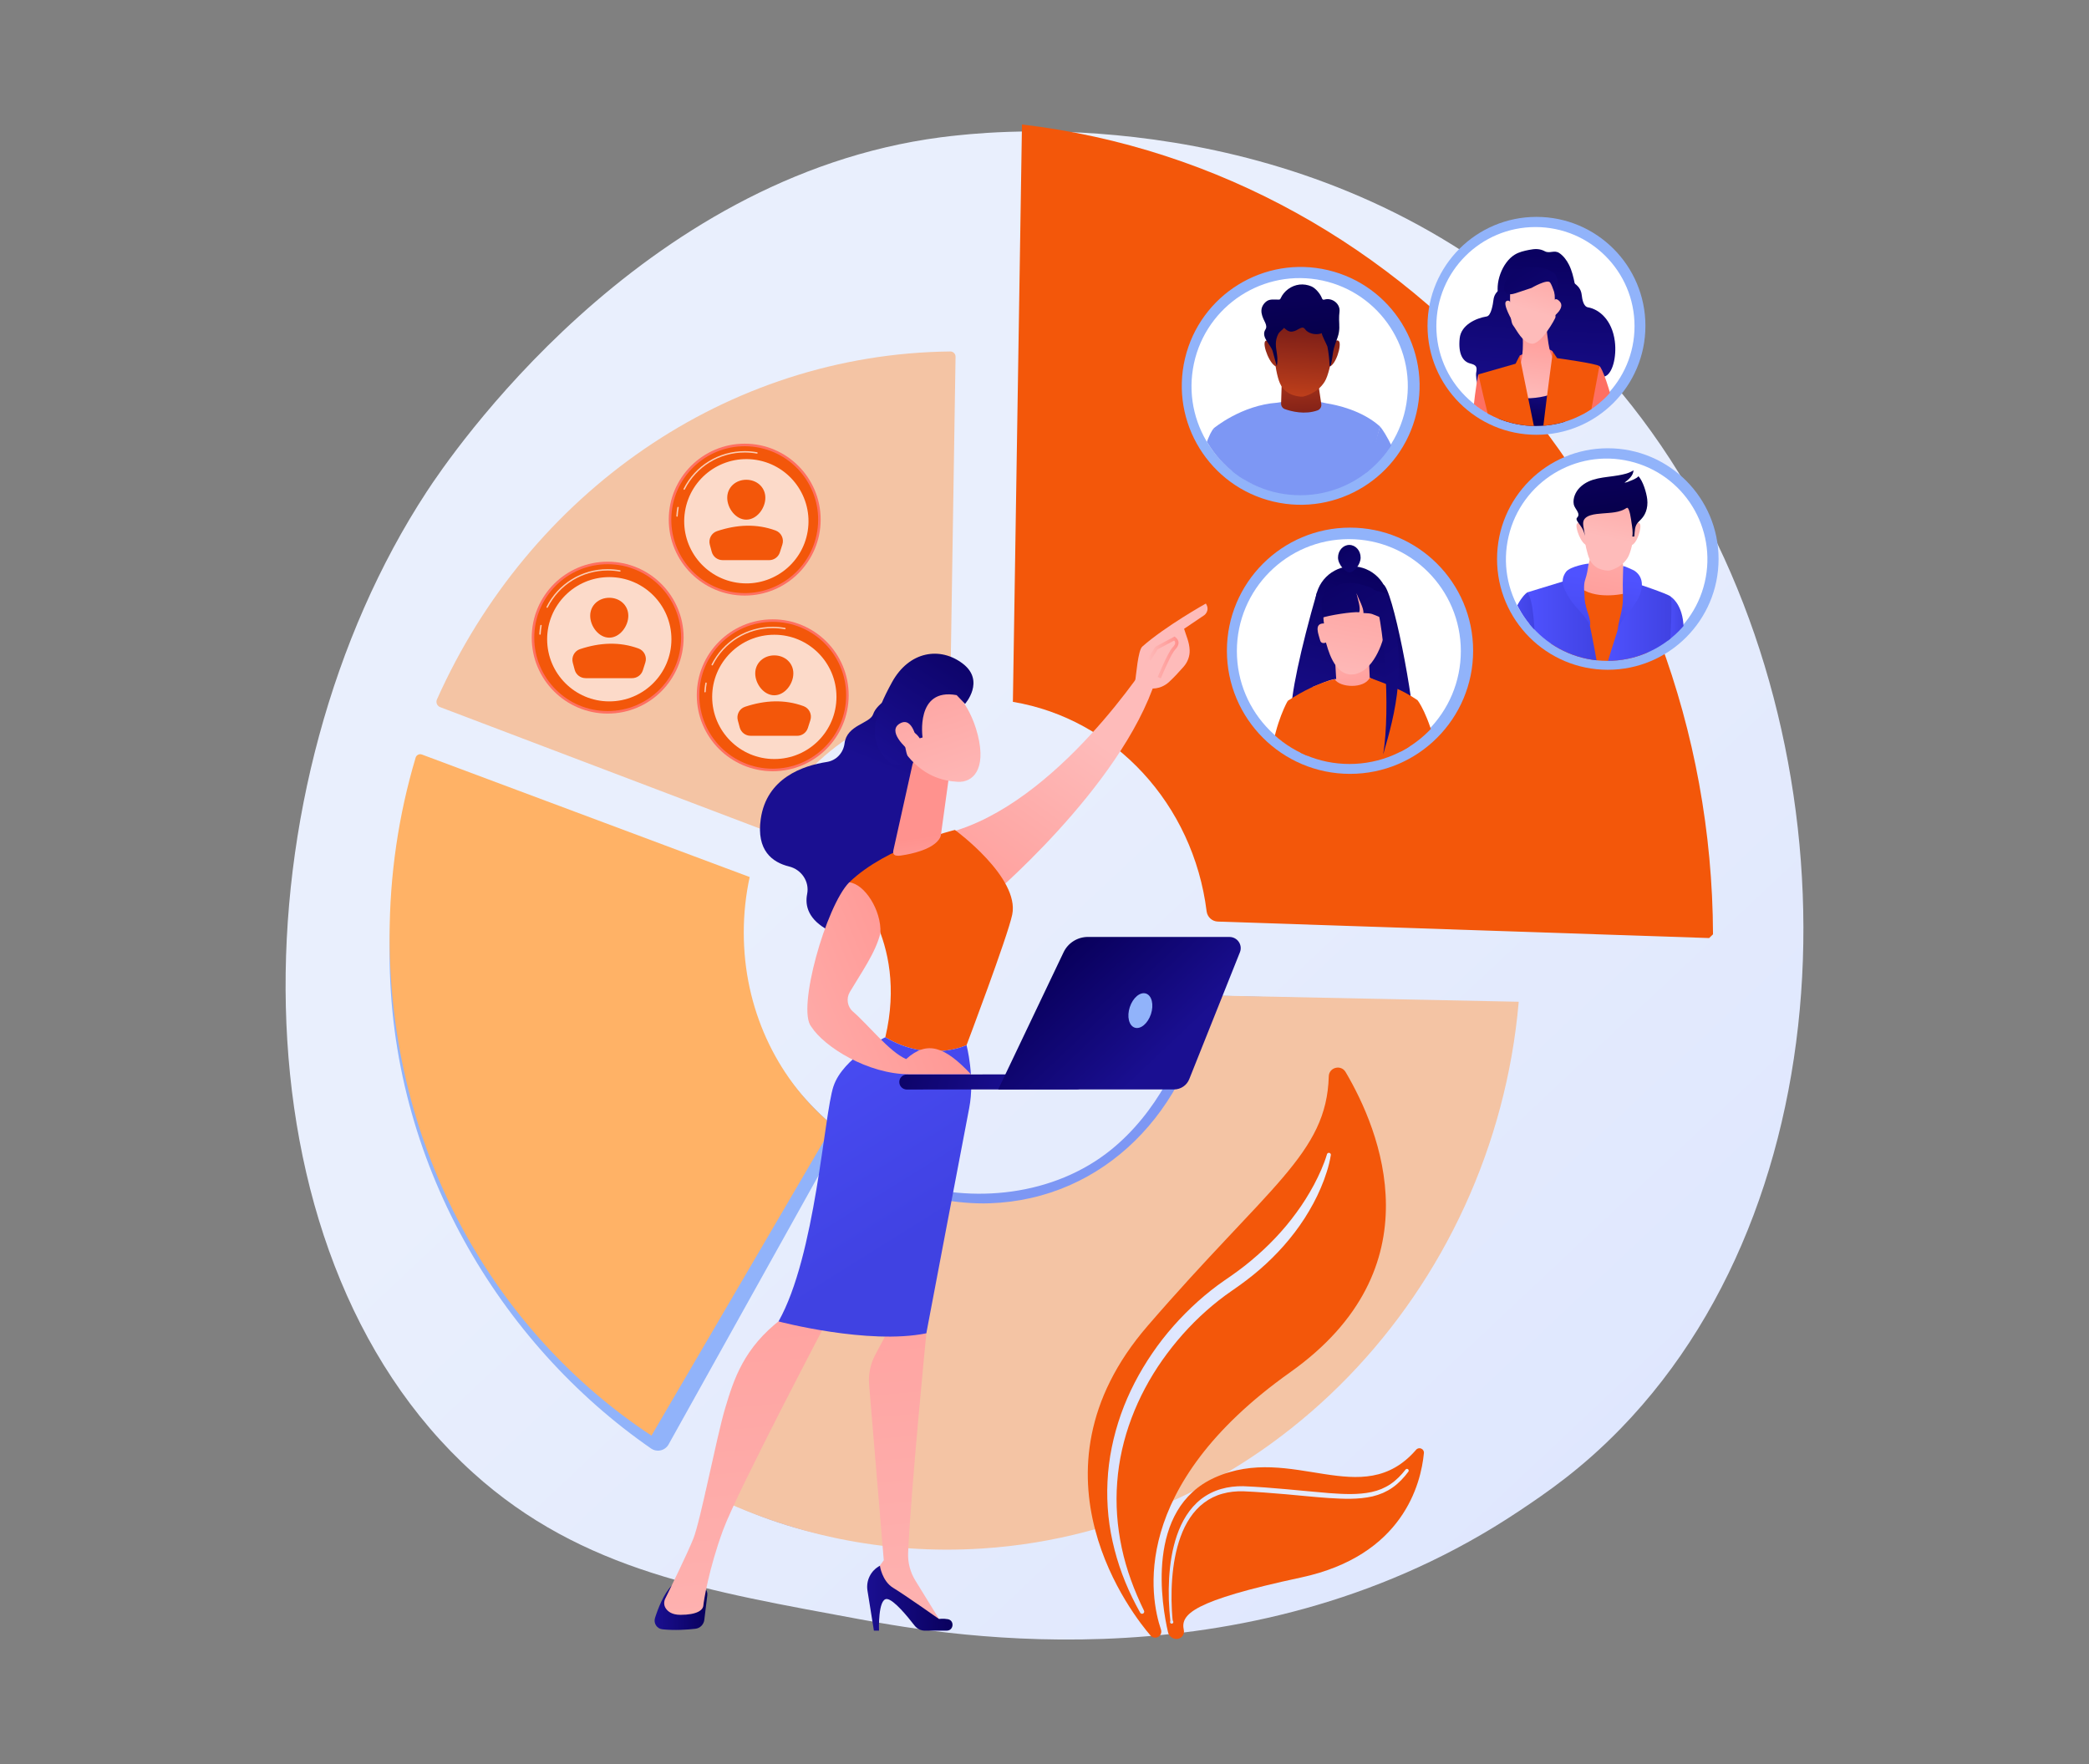 <?xml version="1.0" encoding="UTF-8"?>
<svg id="Layer_1" xmlns="http://www.w3.org/2000/svg" xmlns:xlink="http://www.w3.org/1999/xlink" viewBox="0 0 752 635">
  <rect x="0" y="0" width="752" height="635" fill="#808080" stroke="none"/>
  <defs>
    <style>
      .cls-1 {
        fill: url(#linear-gradient-15);
      }

      .cls-2 {
        fill: url(#linear-gradient-13);
      }

      .cls-3 {
        fill: url(#linear-gradient-28);
      }

      .cls-4 {
        fill: url(#linear-gradient-53);
      }

      .cls-5 {
        fill: url(#linear-gradient-42);
      }

      .cls-6 {
        fill: url(#linear-gradient-46);
      }

      .cls-7 {
        fill: #ffb266;
      }

      .cls-8 {
        fill: url(#linear-gradient-2);
      }

      .cls-9 {
        fill: url(#linear-gradient-56);
      }

      .cls-10 {
        fill: url(#linear-gradient-43);
      }

      .cls-11 {
        fill: url(#linear-gradient-25);
      }

      .cls-12 {
        fill: url(#linear-gradient-10);
      }

      .cls-13 {
        fill: url(#linear-gradient-12);
      }

      .cls-14 {
        fill: url(#linear-gradient-40);
      }

      .cls-15 {
        fill: url(#linear-gradient-27);
      }

      .cls-16 {
        fill: #f4c4a4;
      }

      .cls-17 {
        fill: url(#linear-gradient-37);
      }

      .cls-18 {
        fill: url(#linear-gradient-55);
      }

      .cls-19, .cls-20, .cls-21 {
        fill: #fff;
      }

      .cls-22 {
        fill: url(#linear-gradient-39);
      }

      .cls-23 {
        fill: url(#linear-gradient-52);
      }

      .cls-24 {
        fill: url(#linear-gradient-58);
      }

      .cls-25 {
        fill: url(#linear-gradient-47);
      }

      .cls-26 {
        fill: url(#linear-gradient-26);
      }

      .cls-27 {
        fill: none;
      }

      .cls-28 {
        fill: url(#linear-gradient-4);
      }

      .cls-29 {
        fill: url(#linear-gradient-35);
      }

      .cls-30 {
        fill: url(#linear-gradient-30);
      }

      .cls-20 {
        opacity: .78;
      }

      .cls-31 {
        fill: url(#linear-gradient-44);
      }

      .cls-32 {
        fill: url(#linear-gradient-49);
      }

      .cls-33 {
        fill: url(#linear-gradient-3);
      }

      .cls-34 {
        fill: url(#linear-gradient-34);
      }

      .cls-35 {
        clip-path: url(#clippath-1);
      }

      .cls-36 {
        fill: url(#linear-gradient-5);
      }

      .cls-37 {
        fill: url(#linear-gradient-38);
      }

      .cls-38 {
        fill: url(#linear-gradient-22);
      }

      .cls-39 {
        fill: url(#linear-gradient-24);
      }

      .cls-40 {
        fill: url(#linear-gradient-54);
      }

      .cls-41 {
        fill: url(#linear-gradient-33);
      }

      .cls-42 {
        fill: url(#linear-gradient-51);
      }

      .cls-43 {
        fill: url(#linear-gradient-8);
      }

      .cls-44 {
        fill: url(#linear-gradient-57);
      }

      .cls-45 {
        clip-path: url(#clippath-3);
      }

      .cls-46 {
        fill: url(#linear-gradient-14);
      }

      .cls-47 {
        fill: url(#linear-gradient-29);
      }

      .cls-48 {
        fill: url(#linear-gradient-20);
      }

      .cls-49 {
        fill: url(#linear-gradient-17);
      }

      .cls-50 {
        fill: url(#linear-gradient-50);
      }

      .cls-51 {
        fill: url(#linear-gradient-7);
      }

      .cls-52 {
        fill: url(#linear-gradient-9);
      }

      .cls-53 {
        fill: url(#linear-gradient-59);
      }

      .cls-54 {
        fill: url(#linear-gradient-11);
      }

      .cls-55 {
        fill: url(#linear-gradient-19);
      }

      .cls-56 {
        fill: url(#linear-gradient-6);
      }

      .cls-57 {
        fill: #7d97f4;
      }

      .cls-58 {
        fill: #91b3fa;
      }

      .cls-59 {
        fill: url(#linear-gradient-36);
      }

      .cls-60 {
        fill: url(#linear-gradient-21);
      }

      .cls-61 {
        fill: url(#linear-gradient-45);
      }

      .cls-62 {
        clip-path: url(#clippath-2);
      }

      .cls-63 {
        fill: url(#linear-gradient-48);
      }

      .cls-64 {
        fill: url(#linear-gradient-32);
      }

      .cls-65 {
        fill: url(#linear-gradient-41);
      }

      .cls-21 {
        opacity: .7;
      }

      .cls-66 {
        fill: #f3570a;
      }

      .cls-67 {
        fill: url(#linear-gradient-16);
      }

      .cls-68 {
        fill: url(#linear-gradient);
      }

      .cls-69 {
        fill: url(#linear-gradient-23);
      }

      .cls-70 {
        fill: url(#linear-gradient-31);
      }

      .cls-71 {
        clip-path: url(#clippath);
      }

      .cls-72 {
        fill: url(#linear-gradient-18);
      }
    </style>
    <linearGradient id="linear-gradient" x1="699.12" y1="678.73" x2="313.87" y2="268.63" gradientUnits="userSpaceOnUse">
      <stop offset="0" stop-color="#dae3fe"/>
      <stop offset="1" stop-color="#e9effd"/>
    </linearGradient>
    <clipPath id="clippath">
      <circle class="cls-27" cx="468.06" cy="139.34" r="38.93"/>
    </clipPath>
    <linearGradient id="linear-gradient-2" x1="467.15" y1="125.85" x2="469.54" y2="162.84" gradientUnits="userSpaceOnUse">
      <stop offset="0" stop-color="#c4421b"/>
      <stop offset="1" stop-color="#5c0e16"/>
    </linearGradient>
    <linearGradient id="linear-gradient-3" x1="467.34" y1="145.17" x2="470.42" y2="106.26" xlink:href="#linear-gradient-2"/>
    <linearGradient id="linear-gradient-4" x1="478.23" y1="146.03" x2="481.3" y2="107.12" xlink:href="#linear-gradient-2"/>
    <linearGradient id="linear-gradient-5" x1="456.2" y1="144.29" x2="459.28" y2="105.37" xlink:href="#linear-gradient-2"/>
    <linearGradient id="linear-gradient-6" x1="467.58" y1="107.81" x2="472.58" y2="146.45" gradientUnits="userSpaceOnUse">
      <stop offset="0" stop-color="#090056"/>
      <stop offset="1" stop-color="#020039"/>
    </linearGradient>
    <clipPath id="clippath-1">
      <circle class="cls-27" cx="552.93" cy="117.68" r="35.67"/>
    </clipPath>
    <linearGradient id="linear-gradient-7" x1="554.07" y1="86.89" x2="550.18" y2="149.87" gradientUnits="userSpaceOnUse">
      <stop offset="0" stop-color="#09005d"/>
      <stop offset="1" stop-color="#1a0f91"/>
    </linearGradient>
    <linearGradient id="linear-gradient-8" x1="540.43" y1="86.05" x2="536.53" y2="149.02" xlink:href="#linear-gradient-7"/>
    <linearGradient id="linear-gradient-9" x1="569.78" y1="87.87" x2="565.88" y2="150.84" xlink:href="#linear-gradient-7"/>
    <linearGradient id="linear-gradient-10" x1="542.69" y1="60.2" x2="546.63" y2="86.08" gradientUnits="userSpaceOnUse">
      <stop offset="0" stop-color="#ff928e"/>
      <stop offset="1" stop-color="#fe7062"/>
    </linearGradient>
    <linearGradient id="linear-gradient-11" x1="543.96" y1="109.64" x2="554.22" y2="76.9" gradientUnits="userSpaceOnUse">
      <stop offset="0" stop-color="#febbba"/>
      <stop offset="1" stop-color="#ff928e"/>
    </linearGradient>
    <linearGradient id="linear-gradient-12" x1="559.11" y1="114.38" x2="569.36" y2="81.64" xlink:href="#linear-gradient-11"/>
    <linearGradient id="linear-gradient-13" x1="561.02" y1="57.41" x2="564.97" y2="83.29" xlink:href="#linear-gradient-10"/>
    <linearGradient id="linear-gradient-14" x1="521.94" y1="63.37" x2="525.89" y2="89.25" xlink:href="#linear-gradient-10"/>
    <linearGradient id="linear-gradient-15" x1="552.23" y1="143.6" x2="556.96" y2="111.96" xlink:href="#linear-gradient-11"/>
    <linearGradient id="linear-gradient-16" x1="549.94" y1="150.44" x2="552.22" y2="135.18" xlink:href="#linear-gradient-7"/>
    <linearGradient id="linear-gradient-17" x1="550.9" y1="111.81" x2="561.16" y2="79.07" xlink:href="#linear-gradient-11"/>
    <linearGradient id="linear-gradient-18" x1="540.43" y1="85.31" x2="581.93" y2="151.47" xlink:href="#linear-gradient-7"/>
    <clipPath id="clippath-2">
      <circle class="cls-27" cx="485.79" cy="234.7" r="40.31"/>
    </clipPath>
    <linearGradient id="linear-gradient-19" x1="490.75" y1="201.44" x2="473.33" y2="267.91" xlink:href="#linear-gradient-7"/>
    <linearGradient id="linear-gradient-20" x1="486.68" y1="200.38" x2="469.27" y2="266.84" xlink:href="#linear-gradient-7"/>
    <linearGradient id="linear-gradient-21" x1="509.62" y1="206.39" x2="492.2" y2="272.85" xlink:href="#linear-gradient-7"/>
    <linearGradient id="linear-gradient-22" x1="-10602.41" y1="1547.96" x2="-10608.57" y2="1592.27" gradientTransform="translate(-10189.8 1225.4) rotate(166.31) scale(1 -1)" xlink:href="#linear-gradient-11"/>
    <linearGradient id="linear-gradient-23" x1="482.86" y1="246.8" x2="494.23" y2="183.53" xlink:href="#linear-gradient-11"/>
    <linearGradient id="linear-gradient-24" x1="-8283.3" y1="218.47" x2="-8289.46" y2="262.78" gradientTransform="translate(-7800.83) rotate(-180) scale(1 -1)" xlink:href="#linear-gradient-11"/>
    <linearGradient id="linear-gradient-25" x1="-477.06" y1="-161.42" x2="-420.02" y2="-80.38" gradientTransform="translate(931.76 397.39) rotate(5.22)" xlink:href="#linear-gradient-7"/>
    <linearGradient id="linear-gradient-26" x1="481.5" y1="193.28" x2="502.09" y2="229.08" xlink:href="#linear-gradient-7"/>
    <linearGradient id="linear-gradient-27" x1="466.81" y1="197.45" x2="523.85" y2="278.49" xlink:href="#linear-gradient-7"/>
    <clipPath id="clippath-3">
      <circle class="cls-27" cx="578.61" cy="201.63" r="36.26"/>
    </clipPath>
    <linearGradient id="linear-gradient-28" x1="599.54" y1="228.21" x2="606.4" y2="228.21" gradientUnits="userSpaceOnUse">
      <stop offset="0" stop-color="#4f52ff"/>
      <stop offset="1" stop-color="#4042e2"/>
    </linearGradient>
    <linearGradient id="linear-gradient-29" x1="549.79" y1="224.56" x2="575.31" y2="224.56" xlink:href="#linear-gradient-28"/>
    <linearGradient id="linear-gradient-30" x1="539.48" y1="227.43" x2="552.67" y2="227.43" xlink:href="#linear-gradient-28"/>
    <linearGradient id="linear-gradient-31" x1="577.78" y1="225.61" x2="601.7" y2="225.61" xlink:href="#linear-gradient-28"/>
    <linearGradient id="linear-gradient-32" x1="585.76" y1="174.22" x2="572.77" y2="234.17" xlink:href="#linear-gradient-11"/>
    <linearGradient id="linear-gradient-33" x1="577.95" y1="193.56" x2="586.28" y2="153.76" xlink:href="#linear-gradient-11"/>
    <linearGradient id="linear-gradient-34" x1="587.6" y1="195.58" x2="595.93" y2="155.78" xlink:href="#linear-gradient-11"/>
    <linearGradient id="linear-gradient-35" x1="569.62" y1="191.82" x2="577.95" y2="152.02" xlink:href="#linear-gradient-11"/>
    <linearGradient id="linear-gradient-36" x1="578.97" y1="174.62" x2="582.85" y2="204.66" xlink:href="#linear-gradient-6"/>
    <linearGradient id="linear-gradient-37" x1="568.12" y1="206.9" x2="565.92" y2="241.95" xlink:href="#linear-gradient-28"/>
    <linearGradient id="linear-gradient-38" x1="587.29" y1="208.62" x2="585.15" y2="242.56" xlink:href="#linear-gradient-28"/>
    <linearGradient id="linear-gradient-39" x1="407.93" y1="-143.84" x2="370.42" y2="-69.81" xlink:href="#linear-gradient-10"/>
    <linearGradient id="linear-gradient-40" x1="430.05" y1="-132.63" x2="392.55" y2="-58.6" xlink:href="#linear-gradient-10"/>
    <linearGradient id="linear-gradient-41" x1="463.56" y1="-115.63" x2="426.06" y2="-41.61" xlink:href="#linear-gradient-10"/>
    <linearGradient id="linear-gradient-42" x1="-8666.2" y1="218.96" x2="-8643.8" y2="275.17" gradientTransform="translate(-8329.66) rotate(-180) scale(1 -1)" xlink:href="#linear-gradient-7"/>
    <linearGradient id="linear-gradient-43" x1="-7302.99" y1="-541.12" x2="-7261.6" y2="-446.95" gradientTransform="translate(-6864.13 -747.21) rotate(-167.84) scale(1 -1)" xlink:href="#linear-gradient-11"/>
    <linearGradient id="linear-gradient-44" x1="-8584.3" y1="578.78" x2="-8565.3" y2="578.78" gradientTransform="translate(-8329.66) rotate(-180) scale(1 -1)" xlink:href="#linear-gradient-7"/>
    <linearGradient id="linear-gradient-45" x1="-8664.58" y1="653.7" x2="-8637.24" y2="334.16" gradientTransform="translate(-8329.66) rotate(-180) scale(1 -1)" xlink:href="#linear-gradient-11"/>
    <linearGradient id="linear-gradient-46" x1="-8672.56" y1="575.31" x2="-8641.82" y2="575.31" gradientTransform="translate(-8329.66) rotate(-180) scale(1 -1)" xlink:href="#linear-gradient-7"/>
    <linearGradient id="linear-gradient-47" x1="-8609.58" y1="658.45" x2="-8582.23" y2="338.83" gradientTransform="translate(-8329.66) rotate(-180) scale(1 -1)" xlink:href="#linear-gradient-11"/>
    <linearGradient id="linear-gradient-48" x1="-8588.6" y1="337.69" x2="-8656.95" y2="447.05" gradientTransform="translate(-8329.66) rotate(-180) scale(1 -1)" xlink:href="#linear-gradient-28"/>
    <linearGradient id="linear-gradient-49" x1="-8667.58" y1="338.73" x2="-8662.44" y2="301.15" gradientTransform="translate(-8329.66) rotate(-180) scale(1 -1)" xlink:href="#linear-gradient-11"/>
    <linearGradient id="linear-gradient-50" x1="-7384.29" y1="-457.71" x2="-7339.48" y2="-537.46" gradientTransform="translate(-6985.12 -692.32) rotate(-168.8) scale(1 -1)" xlink:href="#linear-gradient-11"/>
    <linearGradient id="linear-gradient-51" x1="-7374.65" y1="-527.16" x2="-7352.25" y2="-470.96" gradientTransform="translate(-6985.12 -692.32) rotate(-168.8) scale(1 -1)" xlink:href="#linear-gradient-7"/>
    <linearGradient id="linear-gradient-52" x1="-7374.75" y1="-452.35" x2="-7329.94" y2="-532.1" gradientTransform="translate(-6985.12 -692.32) rotate(-168.8) scale(1 -1)" xlink:href="#linear-gradient-11"/>
    <linearGradient id="linear-gradient-53" x1="-7311.17" y1="-537.53" x2="-7269.77" y2="-443.35" gradientTransform="translate(-6864.13 -747.21) rotate(-167.84) scale(1 -1)" xlink:href="#linear-gradient-11"/>
    <linearGradient id="linear-gradient-54" x1="413.11" y1="236.64" x2="424.26" y2="236.64" xlink:href="#linear-gradient-11"/>
    <linearGradient id="linear-gradient-55" x1="-9608.75" y1="126.98" x2="-9658.01" y2="140.48" gradientTransform="translate(-9274.99 -225.52) rotate(-177.17) scale(1 -1)" xlink:href="#linear-gradient-7"/>
    <linearGradient id="linear-gradient-56" x1="-9969.72" y1="344.55" x2="-10004.46" y2="381.27" gradientTransform="translate(-9586.96) rotate(-180) scale(1 -1)" xlink:href="#linear-gradient-7"/>
    <linearGradient id="linear-gradient-57" x1="243.57" y1="387.32" x2="350.98" y2="342.39" xlink:href="#linear-gradient-11"/>
    <linearGradient id="linear-gradient-58" x1="398.57" y1="497.93" x2="479.07" y2="497.93" xlink:href="#linear-gradient"/>
    <linearGradient id="linear-gradient-59" x1="420.72" y1="556.59" x2="507.12" y2="556.59" xlink:href="#linear-gradient"/>
  </defs>
  <path class="cls-68" d="M583.45,514.2c-14.22,14.66-26.95,23.28-36.69,29.78-95.02,63.45-203.64,45.16-237.22,38.91-54.18-10.08-99.92-17.2-139.21-52.7-89.29-80.67-84.95-248.96-16.72-353.2,8.09-12.36,76.22-113.34,185.07-127.57,2.66-.35,4.65-.55,6.39-.73,16.84-1.78,121.19-11.19,206.28,60.09,12.18,10.2,31.78,28.61,49.96,56.68,66.46,102.64,66.67,261.62-17.85,348.74Z"/>
  <g>
    <path class="cls-16" d="M275.67,299.07c13.22-25.68,37.81-43.78,66.36-47.01l1.95-123.63c.02-1.06-.84-1.93-1.9-1.91-80.55.87-151.62,51-184.79,125.26-.48,1.08.05,2.35,1.16,2.77l117.22,44.53Z"/>
    <path class="cls-57" d="M434.83,358.31c-1.65-.04-3.13,1.01-3.63,2.59-1.38,4.42-3.91,12.9-4.33,13.97-2.01,5.22-4.37,10.31-7.14,15.17-5.12,9.02-11.68,17.29-19.76,23.83-20.49,16.59-49.94,19.67-74.51,11.46-.7-.23-1.39-.49-2.09-.74-1.28-.48-2.72.05-3.37,1.25l-61.95,112.97c30.08,15.08,58.39,19.03,93.9,16.75,103.18-6.61,184.2-90.39,193.19-194.28l-110.33-2.97Z"/>
    <path class="cls-16" d="M434.83,358.31c-6.72,41.23-37.18,73.44-78.58,74.84-11.65.4-25.54-2.31-35.76-6.45-1.07-.43-2.29,0-2.86,1l-63.67,109.53c30.08,15.08,64.05,22.47,99.56,20.19,103.18-6.61,184.2-92.93,193.19-196.82l-111.87-2.29Z"/>
    <path class="cls-58" d="M240.68,519.94l61.65-110.58c.44-.78.25-1.76-.43-2.34-18.98-15.98-34.15-37.41-34.15-65.2,0-6.85-3.04-16.83-1.65-23.26l-115.94-41.46c-6.44,20.93-9.91,43.22-9.91,66.3,0,74.63,39.66,140.28,94.11,178.01,2.13,1.47,5.07.79,6.33-1.47Z"/>
    <path class="cls-7" d="M234.51,516.8l63.89-109.21c.81-1.39.53-3.16-.67-4.22-18.33-16.12-29.99-40.35-29.99-67.69,0-6.85.74-13.54,2.13-19.97l-117.98-44.1c-.94-.35-1.99.16-2.27,1.12-6.09,20.42-9.37,42.09-9.37,64.53,0,76.45,37.77,142.28,94.27,179.53Z"/>
    <path class="cls-66" d="M364.63,252.65c36.57,6.12,64.93,36.91,69.73,75.39.26,2.06,1.96,3.63,4.03,3.7l176.87,5.93c.55-.53.84-.81,1.39-1.35-.54-147.96-106.64-274.73-248.76-291.51l-3.27,207.84Z"/>
  </g>
  <g>
    <circle class="cls-58" cx="468.24" cy="138.91" r="42.8" transform="translate(225.47 562.71) rotate(-76.72)"/>
    <circle class="cls-19" cx="467.84" cy="139.03" r="38.93" transform="translate(255.66 578.56) rotate(-80.78)"/>
    <g class="cls-71">
      <g>
        <path class="cls-57" d="M446.62,177.26c.61-2.85,1.1-4.71,1.1-4.71l-10.82-18.33s-3.5,3.55-5.6,18.99c-.29,2.14,1.37,4.04,3.53,4.04h11.79Z"/>
        <path class="cls-57" d="M505.14,173.15c-3.01-13.39-8.35-19.63-8.35-19.63l-6.77,22.44s.2.44.52,1.3h11.32c2.16,0,3.76-2,3.29-4.11Z"/>
        <path class="cls-57" d="M446.53,177.26c11.12,4.09,26.24,3.52,43.88,0,.41-1.71.98-3.55,1.72-5.66l4.65-18.08c-6.52-5.85-15.69-7.78-19.22-8.33-8.2-2.03-17.78-.23-17.78-.23-12.99.91-22.9,9.24-22.9,9.24l8.05,18.32c.64,1.54,1.17,3.12,1.59,4.74Z"/>
        <path class="cls-8" d="M461.45,136.13l-.28,9.13c-.03.9.53,1.72,1.38,2.02,2.33.82,7.17,2.08,11.75.44.92-.33,1.48-1.28,1.34-2.25l-1.37-9.34h-12.82Z"/>
        <g>
          <path class="cls-33" d="M458.07,120.8s.54,12.34,2.68,17.16c2.15,4.83,7.51,4.83,8.04,4.83s5.36-1.07,8.04-5.36c2.68-4.29,3.75-18.23,3.75-18.23,0,0-4.83-5.36-11.26-5.9-6.44-.54-11.26,4.83-11.26,7.51Z"/>
          <path class="cls-28" d="M478.26,125.25s2.46-3.69,3.69-2.46c1.23,1.23-1.23,9.23-3.69,9.23s0-6.77,0-6.77Z"/>
          <path class="cls-36" d="M459.8,125.86s-3.08-4.31-4.31-3.08,1.85,9.23,4.31,9.23v-6.15Z"/>
          <path class="cls-56" d="M482.12,117.77c.01-.83-.03-1.7-.07-2.68-.04-.98.05-1.97.15-2.94.3-2.82-2.64-5.05-5.3-4.34-.21.05-.43.12-.62.05-.25-.1-.36-.38-.45-.62-.62-1.54-2.25-3.52-3.8-4.17-1.33-.56-2.81-.79-4.24-.63-2.9.33-5.56,2.26-6.77,4.92-.07.15-.14.31-.28.4-.13.08-.28.08-.43.09-1.45.02-3.12-.3-4.35.59-1.04.76-1.8,1.94-1.87,3.24-.08,1.42.53,2.79,1.16,4.06.38.77.78,1.66.48,2.47-.09.25-.25.47-.37.7-1.32,2.62,2.15,5.2,2.79,7.56.49,1.79.97,3.57,1.46,5.36.22-1.14.28-2.31.18-3.47-.13-1.59-.56-3.17-.51-4.76.04-1.15.31-2.28.84-3.31.51-.98,1.44-1.42,2.13-2.28.64.6,1.34,1.22,2.21,1.35.55.08,1.1-.05,1.63-.22.8-.25,1.93-1.15,2.7-1.21.77-.06,1.04.75,1.55,1.18,1.42,1.19,3.83,1.52,5.53.81-.39.16,1.91,4.46,1.98,4.85.44,2.29.7,4.6.79,6.93.18.13.39-.14.45-.36.42-1.55.55-3.16.82-4.74.31-1.79,1.03-3.47,1.61-5.18.45-1.33.6-2.46.62-3.64Z"/>
        </g>
      </g>
    </g>
  </g>
  <g>
    <circle class="cls-58" cx="553.1" cy="117.29" r="39.22"/>
    <circle class="cls-19" cx="552.73" cy="117.4" r="35.67"/>
    <g class="cls-35">
      <g>
        <path class="cls-51" d="M545.08,109.65c-2.26,0-4.6.29-5.49-2.43-1.66-5.12,1.13-12.78,5.72-15.57,1.53-.93,3.32-1.34,5.08-1.69,2.07-.42,3.86-.52,5.73.49,1.72.93,3.39-.56,5.18.63,1.52,1.01,2.68,2.6,3.49,4.21,1.06,2.1,1.61,4.42,2.07,6.72.1.52.2,1.06.09,1.58-.1.44-.34.82-.58,1.2-1.85,2.87-4.32,4.88-7.88,4.88h-13.4Z"/>
        <path class="cls-43" d="M544.63,100.64s.41.86-2.25,2.19c-1.48.75-4.37,1.85-4.75,5.06-.2,1.66-.85,5.76-2.43,6.02-3.94.63-9.25,3.09-9.74,7.86-.57,5.48,1.01,8.36,3.8,9.08,2.05.53,2.57,1.08,2.15,3.24-.4,2.08,1.18,9.53,4.62,11.43,7.71,4.26,14.42-15.14,14.42-15.14l1.58-25.04-7.39-4.71Z"/>
        <path class="cls-52" d="M562.26,98.45s-.42.91,2.29,2.32c1.51.79,4.45,1.96,4.83,5.37.2,1.76.67,4.23,2.28,4.5,4.01.67,8.65,4.57,9.64,12.15.75,5.79-.89,11.99-3.73,12.75-2.09.56-1.93-.55-1.51,1.75.4,2.2-.55,1.35-4.05,3.36-7.84,4.51-15.68-10.68-15.68-10.68l-1.61-26.53,7.53-4.99Z"/>
        <path class="cls-12" d="M551.77,126.25s5.95-1.53,7.22.36c.63,3.15.96,6.29.96,6.29l-6.86,1.29-4.54-1.04-1.08-.63-.45-4.47s2.32-1.35,4.75-1.8Z"/>
        <path class="cls-54" d="M544.63,110.33s-.96-2.87-2.39-1.91c-1.44.96,2.16,7.07,2.16,7.07l.24-5.15Z"/>
        <path class="cls-13" d="M558.99,110.33s0-4.31,2.39-1.91c2.39,2.39-2.39,5.74-2.39,5.74v-3.83Z"/>
        <path class="cls-2" d="M581.54,149.46c-2-9.67-4.88-17.24-5.79-17.67l-5.43,13.45s-1.1,4.01-1.01,8.98h8.36c2.51,0,4.38-2.3,3.88-4.75Z"/>
        <path class="cls-46" d="M539.7,154.22c.25-4.32.14-7.04.14-7.04l-7.66-12.44s-.96,3.81-1.91,13.87c-.04.47-.09.94-.13,1.42-.19,2.25,1.59,4.19,3.86,4.19h5.71Z"/>
        <path class="cls-1" d="M550.31,154.24h8.34l2.26-23.77s-1.91-.49-2.87-3.84c-.96-3.35-1.44-10.06-1.44-10.06l-8.62,1.91s.96,9.12-.96,13.43l3.28,22.34Z"/>
        <path class="cls-67" d="M563.15,154.24l1.2-15.01c-8.74,5.23-17.72,4.97-26.83,2.2l2.59,12.81h23.05Z"/>
        <path class="cls-66" d="M552.35,154.22c-2.59-12.49-5.33-26.15-5.33-26.15l-1.44,2.86-13.4,3.84c.66,3.06,2.66,11.49,4.68,19.45h15.49Z"/>
        <path class="cls-66" d="M571.51,154.22c.71-3.82,1.34-6.81,1.34-6.81l2.9-15.62c-.91-.91-15.22-2.87-15.22-2.87l-1.53-2.29s-1.91,13.89-3.54,27.59h16.06Z"/>
        <path class="cls-49" d="M543.67,103.63s-.48,11.49.96,13.4c1.44,1.91,3.35,6.22,6.7,6.7,3.35.48,8.62-9.1,8.62-9.57s-.48-12.93-.48-12.93c0,0-10.05-8.14-15.8,2.39Z"/>
        <path class="cls-72" d="M541.76,101.72s-1.91,5.74,3.83,3.83l5.74-1.91s5.74-3.35,6.7-1.91c.96,1.44,1.91,4.97,1.91,4.97,0,0,1.91-4.97,0-7.85-1.91-2.87-13.88-5.27-18.19,2.87Z"/>
      </g>
    </g>
  </g>
  <g>
    <circle class="cls-58" cx="485.98" cy="234.25" r="44.32"/>
    <circle class="cls-19" cx="485.56" cy="234.38" r="40.31"/>
    <g class="cls-62">
      <g>
        <circle class="cls-55" cx="486.67" cy="217" r="13.15"/>
        <path class="cls-48" d="M474.04,213.33c-5.78,20-9.71,38.17-9.08,43.29l16.86-1.78,1.95-36.99-9.74-4.52Z"/>
        <path class="cls-60" d="M492.7,211.27l-2.31,45.21,19.08,10.16c-.4-15.45-8.29-55.15-11.52-56.22l-5.24.85Z"/>
        <polygon class="cls-38" points="492.71 235.75 493.26 248.07 481.32 249.86 480.57 236.94 492.71 235.75"/>
        <path class="cls-69" d="M498.37,228.34s-2.86,12.78-10.61,14.32c-7.74,1.54-10.04-10.51-10.45-11.37,0,0-1.73.82-2.12-.91-.39-1.72-2.43-6.05,1.42-5.96,0,0-.76-4.3.57-6.41,1.33-2.11,4.02-7.19,9.55-5.78,5.54,1.41,14.38,6.07,11.62,16.11Z"/>
        <path class="cls-39" d="M493.08,243.95l7.57,4.02-9.92,10.88-18.34-11.53c2.79-1.04,5.54-2.44,8.05-2.86l12.63-.5Z"/>
        <path class="cls-11" d="M477.05,212.98c-2.59,3.62-.55,6.83-1.25,9.43,2.51-.91,10.97-2.27,13.52-2.02.53-1.73-.51-4.61-1.04-6.88.83,2.16,2.72,5.46,2.52,7.16,3.42.16,2.72.2,6.57,1.75l-2.99-10.44c-6.67-3.12-12.43-2.72-17.32,1.01Z"/>
        <path class="cls-26" d="M489.8,200.71c0,2.51-2.36,5.33-4.07,5.33-1.4,0-4.07-2.82-4.07-5.33s1.82-4.55,4.07-4.55,4.07,2.04,4.07,4.55Z"/>
        <path class="cls-66" d="M506.09,275.22l4.17-23.19c-5.67-3.86-10.93-5.7-17.18-8.06-1.94,4.03-10.78,3.63-12.63.5-5.88,1.49-11.48,4.26-16.9,7.83l5.71,22.92h36.83Z"/>
        <path class="cls-66" d="M517.52,271.11c-3.38-14.44-7.27-19.09-7.27-19.09l-6.24,18.99s.75,1.51,1.74,4.21h8.51c2.15,0,3.75-2.01,3.26-4.1Z"/>
        <path class="cls-66" d="M469.67,275.22c.69-2.48,1.61-5.08,2.81-7.75l-8.93-15.17s-4.4,7.65-5.86,19.17c-.25,1.99,1.31,3.75,3.32,3.75h8.67Z"/>
        <path class="cls-15" d="M493.98,212.2c4.42,11.18,6.63,42.73,3.93,59.41,4.23-14.56,9.5-33.04,1.45-57.88l-5.38-1.54Z"/>
      </g>
    </g>
  </g>
  <g>
    <circle class="cls-58" cx="578.78" cy="201.23" r="39.87"/>
    <circle class="cls-19" cx="578.4" cy="201.34" r="36.26" transform="translate(249.55 718.02) rotate(-76.72)"/>
    <g class="cls-45">
      <g>
        <path class="cls-3" d="M602.75,241.61c2.02,0,3.66-1.65,3.64-3.67-.04-5.79-.16-10.88-.43-13.69-.69-7.17-4.49-9.44-4.49-9.44l-1.94,26.79h3.21Z"/>
        <path class="cls-66" d="M593.4,241.61c-.28-15.01-.56-27.42-.56-27.42-6.8-4.18-31.89-3.66-31.89-3.66,0,0-1.74,14.48-3.73,31.08h36.18Z"/>
        <path class="cls-47" d="M551.95,241.61h23.35c-.75-7.26-6.78-34.1-6.78-34.1l-18.73,5.73s1.48,16.74,1.48,21.97c0,1.2.34,3.52.68,6.4Z"/>
        <path class="cls-30" d="M552.66,241.61c.08-8.85-.08-25.17-2.86-28.35,0,0-3.61,1.86-7.27,13.88-1.06,3.47-2.02,6.76-2.91,9.9-.65,2.29,1.07,4.56,3.45,4.56h9.59Z"/>
        <path class="cls-70" d="M600.77,241.61c.67-12.72,1.26-26.28.7-26.84-1.05-1.05-13.61-5.15-13.61-5.15,0,0-8.19,25.03-10.09,31.99h22.99Z"/>
        <path class="cls-64" d="M569.31,211.94l3.14-10.98h11.5l1.57,12.55s-9.93,2.61-16.21-1.57Z"/>
        <g>
          <path class="cls-41" d="M569.31,186.7s1.08,10.5,2.9,14.6c1.82,4.1,6.38,4.1,6.84,4.1s4.56-.91,6.84-4.56c2.28-3.65,3.19-15.49,3.19-15.49,0,0-4.1-4.56-9.57-5.01-5.47-.46-10.19,4.08-10.19,6.36Z"/>
          <path class="cls-34" d="M587.09,190.51s2.09-3.14,3.14-2.09c1.05,1.05-1.05,7.84-3.14,7.84s0-5.75,0-5.75Z"/>
          <path class="cls-29" d="M571.4,191.03s-2.61-3.66-3.66-2.61c-1.05,1.05,1.57,7.84,3.66,7.84v-5.23Z"/>
          <path class="cls-59" d="M592.45,184.28c.55-1.44.7-3.04.52-4.58-.27-2.32-1.52-6.63-3.25-8.35.49.49-4.2,2.47-4.92,2.4,1.41-1.15,3.16-2.46,3.23-4.46-1.63,1.1-3.62,1.5-5.56,1.84-4.83.85-10.02.67-13.74,4.33-1.55,1.53-2.61,3.88-2.21,6.09.29,1.61,2.68,3.3,1.21,4.78-1.04,1.05,2.11,2.95,2.63,5.92.04.21.07.43.14.64-.05-1.52-.63-3.15-.59-4.62.08-3.03,4.64-3.24,6.87-3.44,2.97-.27,6.21-.24,8.78-1.98,1.05-.71,1.71,5,1.75,5.28.26,1.62.57,3.36.29,5h.72c.21-1.92.02-3.77,1.43-5.17.68-.68,1.37-1.36,1.91-2.16.32-.48.58-.98.78-1.52Z"/>
        </g>
        <path class="cls-17" d="M571.89,202.92c-.4,2.4-.52,3.56-1.29,5.88-.69,2.09-.18,5-.14,7.19.06,3.07,2.44,6.42,1.92,9.43-1.33-3.75-5.41-6.66-7.49-10.16-2.04-3.42-3.49-6.18-1.16-9.41,1.44-2,8.19-3.12,8.16-2.93Z"/>
        <path class="cls-37" d="M584.2,212.97c.29,6.38-.96,7.68-1.98,14.13,1.36-4.36,4.43-6.65,6.85-10.53,2.38-3.83,3.15-8.6-.75-11.16-.27-.17-4.04-1.92-4.02-1.58.05.93-.23,6.38-.1,9.14Z"/>
      </g>
    </g>
  </g>
  <g>
    <circle class="cls-22" cx="218.75" cy="229.53" r="27.34"/>
    <circle class="cls-66" cx="218.75" cy="229.53" r="26.43"/>
    <path class="cls-21" d="M194.39,228.49s0,0-.01,0c-.14,0-.24-.13-.24-.26.05-1.04.17-2.08.36-3.1.02-.14.15-.23.29-.2.14.02.23.15.2.29-.18,1-.3,2.02-.35,3.03,0,.13-.12.24-.25.24Z"/>
    <path class="cls-21" d="M196.96,218.8s-.08,0-.11-.03c-.12-.06-.17-.21-.11-.34,4.22-8.36,12.66-13.56,22.02-13.56,1.49,0,2.99.13,4.45.4.14.02.23.15.2.29-.02.14-.15.23-.29.2-1.43-.26-2.89-.39-4.36-.39-9.17,0-17.44,5.09-21.57,13.28-.04.09-.13.14-.22.14Z"/>
    <circle class="cls-20" cx="219.33" cy="230.11" r="22.37"/>
    <path class="cls-66" d="M226.18,221.66c0,3.79-3.07,7.88-6.86,7.88s-6.86-4.09-6.86-7.88,3.07-6.48,6.86-6.48,6.86,2.69,6.86,6.48Z"/>
    <path class="cls-66" d="M210.81,244.12h16.74c1.76,0,3.32-1.14,3.86-2.82l.9-2.82c.66-2.06-.41-4.29-2.45-5.04-6.81-2.49-13.86-2.17-21.08.23-2.02.67-3.14,2.84-2.59,4.89l.69,2.56c.48,1.77,2.08,2.99,3.91,2.99Z"/>
  </g>
  <g>
    <circle class="cls-14" cx="268.08" cy="187.05" r="27.34"/>
    <circle class="cls-66" cx="268.08" cy="187.05" r="26.43" transform="translate(40.5 421.71) rotate(-80.78)"/>
    <path class="cls-21" d="M243.72,186.01s0,0-.01,0c-.14,0-.24-.13-.24-.26.05-1.04.17-2.08.36-3.1.02-.14.15-.23.29-.2.14.02.23.15.2.29-.18,1-.3,2.02-.35,3.03,0,.13-.12.24-.25.24Z"/>
    <path class="cls-21" d="M246.29,176.32s-.08,0-.11-.03c-.12-.06-.17-.21-.11-.34,4.22-8.36,12.66-13.56,22.02-13.56,1.49,0,2.99.13,4.45.4.14.02.23.15.2.29-.02.14-.15.23-.29.2-1.43-.26-2.89-.39-4.36-.39-9.17,0-17.44,5.09-21.57,13.28-.04.09-.13.14-.22.14Z"/>
    <circle class="cls-20" cx="268.66" cy="187.63" r="22.37" transform="translate(40.42 422.76) rotate(-80.78)"/>
    <path class="cls-66" d="M275.51,179.18c0,3.79-3.07,7.88-6.86,7.88s-6.86-4.09-6.86-7.88,3.07-6.48,6.86-6.48,6.86,2.69,6.86,6.48Z"/>
    <path class="cls-66" d="M260.14,201.64h16.74c1.76,0,3.32-1.14,3.86-2.82l.9-2.82c.66-2.06-.41-4.29-2.45-5.04-6.81-2.49-13.86-2.17-21.08.23-2.02.67-3.14,2.84-2.59,4.89l.69,2.56c.48,1.77,2.08,2.99,3.91,2.99Z"/>
  </g>
  <g>
    <circle class="cls-65" cx="278.17" cy="250.28" r="27.34"/>
    <circle class="cls-66" cx="278.17" cy="250.28" r="26.43"/>
    <path class="cls-21" d="M253.8,249.24s0,0-.01,0c-.14,0-.24-.13-.24-.26.05-1.04.17-2.08.36-3.1.02-.14.15-.23.29-.2.14.02.23.15.2.29-.18,1-.3,2.02-.35,3.03,0,.13-.12.24-.25.24Z"/>
    <path class="cls-21" d="M256.37,239.55s-.08,0-.11-.03c-.12-.06-.17-.21-.11-.34,4.22-8.36,12.66-13.56,22.02-13.56,1.49,0,2.99.13,4.45.4.14.02.23.15.2.29-.02.14-.15.23-.29.2-1.43-.26-2.89-.39-4.36-.39-9.17,0-17.44,5.09-21.57,13.28-.04.09-.13.14-.22.14Z"/>
    <circle class="cls-20" cx="278.74" cy="250.86" r="22.37"/>
    <path class="cls-66" d="M285.59,242.4c0,3.79-3.07,7.88-6.86,7.88s-6.86-4.09-6.86-7.88,3.07-6.48,6.86-6.48,6.86,2.69,6.86,6.48Z"/>
    <path class="cls-66" d="M270.22,264.87h16.74c1.76,0,3.32-1.14,3.86-2.82l.9-2.82c.66-2.06-.41-4.29-2.45-5.04-6.81-2.49-13.86-2.17-21.08.23-2.02.67-3.14,2.84-2.59,4.89l.69,2.56c.48,1.77,2.08,2.99,3.91,2.99Z"/>
  </g>
  <g>
    <path class="cls-5" d="M323.26,249.2s-7.55,3.67-8.94,7.89c-1.11,3.39-9.47,3.82-10.29,10.48-.43,3.44-2.97,6.19-6.4,6.72-8.53,1.31-21.68,5.74-23.78,20.55-1.61,11.3,4.16,15.59,10.21,17.07,4.44,1.09,7.39,5.41,6.5,9.89-.86,4.3.42,9.27,7.88,13.21,16.7,8.81,33.38-20.88,33.38-20.88l3.42-51.84-11.96-13.11Z"/>
    <path class="cls-10" d="M414.13,236.91s-33.34,52.74-72.99,62.92c0,0,7.73,22,13.69,24.52,0,0,48.78-40.7,61.31-79.95l-2.01-7.49Z"/>
    <path class="cls-31" d="M254.62,574.22l-1.08,8.88c-.21,1.69-1.53,3.02-3.22,3.21-2.85.33-7.42.66-11.89.19-1.96-.21-3.24-2.19-2.64-4.08,1.09-3.43,3.08-8.58,5.96-11.61h9.85c1.82,0,3.23,1.59,3.01,3.4Z"/>
    <path class="cls-61" d="M331.81,470.16l1.66,9.78s-5.57,56.42-6.56,78.99c-.16,3.54.76,7.03,2.62,10.05l9.69,15.73-24.62-14.53-.49-3,4.03-5.54-5.28-63.21c-.31-3.71.46-7.44,2.21-10.73l5.09-9.57,11.65-7.99Z"/>
    <path class="cls-6" d="M340.83,586.99h-7.86c-1.47,0-2.86-.68-3.75-1.84-2.45-3.18-7.52-9.39-9.95-9.55-3.27-.22-2.85,11.39-2.85,11.39h-1.83l-2.32-14.43c-.58-3.63,1.22-7.23,4.48-8.93,0,0,.75,5.52,4.79,7.96,4.05,2.44,16.47,11.19,16.47,11.19,0,0,1.52-.22,3.19.08,2.48.45,2.13,4.12-.39,4.12Z"/>
    <path class="cls-25" d="M298.09,474.8s-32.63,61.9-37.82,76.03c-5.19,14.13-7,25.92-7.07,27.04-.11,1.74-2.28,3.42-8.26,3.42-3.09,0-4.6-1.24-5.34-2.43-.63-1.02-.66-2.3-.13-3.38,1.89-3.82,7.88-16.03,10.1-21.56,2.65-6.61,8.35-36.57,11.47-46.99,3.12-10.42,6.66-21.72,20.26-32.12,0,0,9.34-9.15,16.79,0Z"/>
    <path class="cls-66" d="M318.7,373.38c8.42-35.67-12.91-55.84-12.91-55.84,13.45-12.92,37.97-18.79,37.97-18.79,0,0,23.39,17.1,20.62,30.49-1.63,7.85-16.44,46.99-16.44,46.99,0,0-13.7,6.48-29.24-2.85Z"/>
    <path class="cls-63" d="M300.04,391.04c3.43-10.32,18.66-17.66,18.66-17.66,15.54,9.33,29.24,2.85,29.24,2.85,0,0,3.07,11.74.95,22.66-2.12,10.91-15.43,81.06-15.43,81.06-20.96,4.25-53.21-4.27-53.21-4.27,13.35-23.71,16.35-74.31,19.78-84.63Z"/>
    <path class="cls-32" d="M328.48,275.17l-6.84,30.74c-.66,2.71,1.81,2.26,4.55,1.75,4.48-.85,10.26-2.59,12.19-6.07.2-.36.29-.76.35-1.16l2.94-21.32c.23-1.69-.68-3.33-2.24-4.02l-5.67-2.52c-2.18-.97-4.71.28-5.27,2.6Z"/>
    <g>
      <path class="cls-50" d="M341.58,247.15s7.29,4.93,10.42,17.49c3.13,12.56-1.96,17.06-7.17,16.79-5.22-.28-12.78-1.89-19.33-10.9-6.55-9.01,6.54-29.41,16.08-23.38Z"/>
      <path class="cls-42" d="M332.11,265.47s-2.67-18,12.27-15.24l3.02,3.15s7.31-8.24-.78-14.46c-8.09-6.23-19.32-4.63-25.54,6.7-6.21,11.33-8.47,19.3-3.26,26.34,5.21,7.04,9.13,1,9.13,1,0,0-2.39-6.1-.41-8.71,1.98-2.62,4.54,1.52,4.54,1.52l1.03-.3Z"/>
      <path class="cls-23" d="M330.06,267.01s-1.32-9.26-6.05-6.61c-4.73,2.65,1.7,8.65,4.28,10.69l1.76-4.08Z"/>
    </g>
    <g>
      <path class="cls-4" d="M413.9,247.76c.1,1.09-3.94,1.84-5.23-2.8.35-2.01.98-10.83,2.53-12.2,8.22-7.3,22.88-15.5,22.88-15.5,1.64,2.5-.51,4.15-.51,4.15l-7.32,4.94c.76,2.53,1.88,4.76,2,7.65.1,2.19-.71,4.33-2.16,5.99-1.46,1.66-3.42,3.81-5.19,5.44-3.35,3.09-7,2.33-7,2.33Z"/>
      <path class="cls-40" d="M417.87,244.17l-1.12-.46c.15-.36,3.66-8.9,5.36-10.67.65-.67.96-1.25.93-1.72-.01-.25-.14-.5-.38-.75l-5.92,3.17-2.62,4.1-1.02-.65,2.79-4.36,6.94-3.71.31.25c.7.57,1.06,1.19,1.11,1.88.05.83-.36,1.69-1.26,2.63-1.28,1.34-4.13,7.88-5.12,10.3Z"/>
    </g>
    <g>
      <path class="cls-18" d="M326.33,392.2s.09,0,.14,0l61.14-.07c1.51,0,2.74-1.21,2.73-2.71,0-1.5-1.23-2.73-2.74-2.7l-61.14.07c-1.51,0-2.74,1.21-2.73,2.71,0,1.45,1.15,2.63,2.6,2.7Z"/>
      <path class="cls-9" d="M442.57,337.27h-50.92c-3.76,0-7.17,2.14-8.78,5.51l-23.54,49.39h63.28c2.42,0,4.6-1.46,5.49-3.69l18.25-45.7c1.05-2.64-.91-5.5-3.78-5.5Z"/>
      <ellipse class="cls-58" cx="410.52" cy="363.81" rx="6.46" ry="4.01" transform="translate(-63.51 639.81) rotate(-71.76)"/>
    </g>
    <path class="cls-44" d="M305.71,317.61c-8.34,8.42-18.93,45.73-13.67,51.96,4.62,7.26,20.37,17.13,35.36,17.14h22.12c-9.29-9.87-15.69-12.38-23.32-5.47-6.05-2.58-13.89-12.59-19.12-17.06-2.06-1.75-2.54-4.75-1.17-7.07,4.16-7.04,9.37-14.28,11.03-21.29.36-8.21-5.72-17.62-11.23-18.21Z"/>
  </g>
  <g>
    <path class="cls-66" d="M415.71,589.52c-.59-.04-1.14-.31-1.53-.76-5.67-6.55-47.2-58.05-1.1-111.43,43.76-50.68,64.48-61.97,65.25-89.87.09-3.26,4.4-4.36,6.06-1.56,12.39,20.98,32.96,70.55-19.96,108.09-58.37,41.4-50.32,81.37-46.5,92.62.5,1.49-.65,3.01-2.22,2.91h0Z"/>
    <path class="cls-66" d="M423.37,589.98c-1.41-.08-2.59-1.07-2.91-2.45-2.17-9.33-8.41-44.35,16.89-55.67,27.84-12.45,52.95,12.46,72.42-9.98,1.02-1.18,2.96-.36,2.81,1.19-1.05,11.04-7.5,36.91-44.22,44.78-39.31,8.42-43.43,13.31-42.21,18.91.38,1.72-1.02,3.32-2.78,3.22h0Z"/>
    <path class="cls-24" d="M479.07,415.79c-.33,2.09-.83,4.07-1.46,6.04-.61,1.97-1.34,3.9-2.15,5.79-1.6,3.8-3.6,7.43-5.82,10.92-4.48,6.95-10.06,13.19-16.32,18.58-3.12,2.69-6.49,5.19-9.83,7.48-3.25,2.23-6.36,4.68-9.32,7.31-5.92,5.25-11.19,11.23-15.75,17.69-9.09,12.93-15.09,28.15-16.25,43.97-.61,7.89-.02,15.88,1.65,23.67,1.65,7.8,4.48,15.34,8,22.56.19.38.03.85-.35,1.04-.37.18-.82.04-1.02-.31-4.01-7.09-7.19-14.71-9.23-22.67-1.03-3.97-1.78-8.04-2.21-12.14-.41-4.1-.54-8.24-.33-12.37.38-8.26,2.09-16.45,4.84-24.25,2.77-7.8,6.64-15.18,11.3-22,4.66-6.83,10.19-13.04,16.34-18.57,3.08-2.76,6.32-5.34,9.74-7.69,3.34-2.27,6.51-4.55,9.54-7.11,6.07-5.06,11.59-10.79,16.24-17.21,2.36-3.18,4.45-6.56,6.34-10.06,1.84-3.5,3.53-7.17,4.66-10.93v-.05c.13-.37.52-.59.9-.47.34.1.55.44.5.79Z"/>
    <path class="cls-53" d="M421.24,583.7c.1-.35.03-.67,0-.99l-.1-.97-.17-1.94c-.1-1.3-.16-2.6-.21-3.9-.08-2.6-.05-5.2.1-7.81.32-5.19,1.1-10.41,2.81-15.39,1.69-4.95,4.46-9.77,8.74-13.1,2.14-1.64,4.59-2.88,7.18-3.61,2.58-.75,5.27-1.04,7.93-1,10.43.42,20.71,1.64,30.99,2.49,5.12.37,10.3.66,15.22-.39,1.22-.27,2.42-.63,3.57-1.1,1.14-.5,2.25-1.06,3.28-1.77,2.07-1.4,3.84-3.23,5.4-5.22h0c.21-.28.61-.33.89-.12.27.21.32.6.12.88-1.57,2.11-3.4,4.09-5.59,5.64-1.09.79-2.28,1.43-3.5,1.99-1.23.53-2.51.95-3.81,1.27-5.23,1.17-10.53.91-15.7.59-5.19-.34-10.33-.92-15.48-1.36-5.13-.44-10.32-.86-15.42-1.07-2.51-.05-5.03.19-7.42.87-2.4.65-4.66,1.77-6.64,3.26-4,2.99-6.72,7.47-8.44,12.23-1.74,4.78-2.61,9.89-3.02,15-.2,2.56-.27,5.14-.24,7.71.02,1.29.06,2.57.13,3.86l.13,1.93.08.96c.03.32.04.65.22.94.17.28.08.64-.19.81-.28.17-.64.08-.81-.19-.09-.14-.11-.31-.07-.46h0Z"/>
  </g>
</svg>